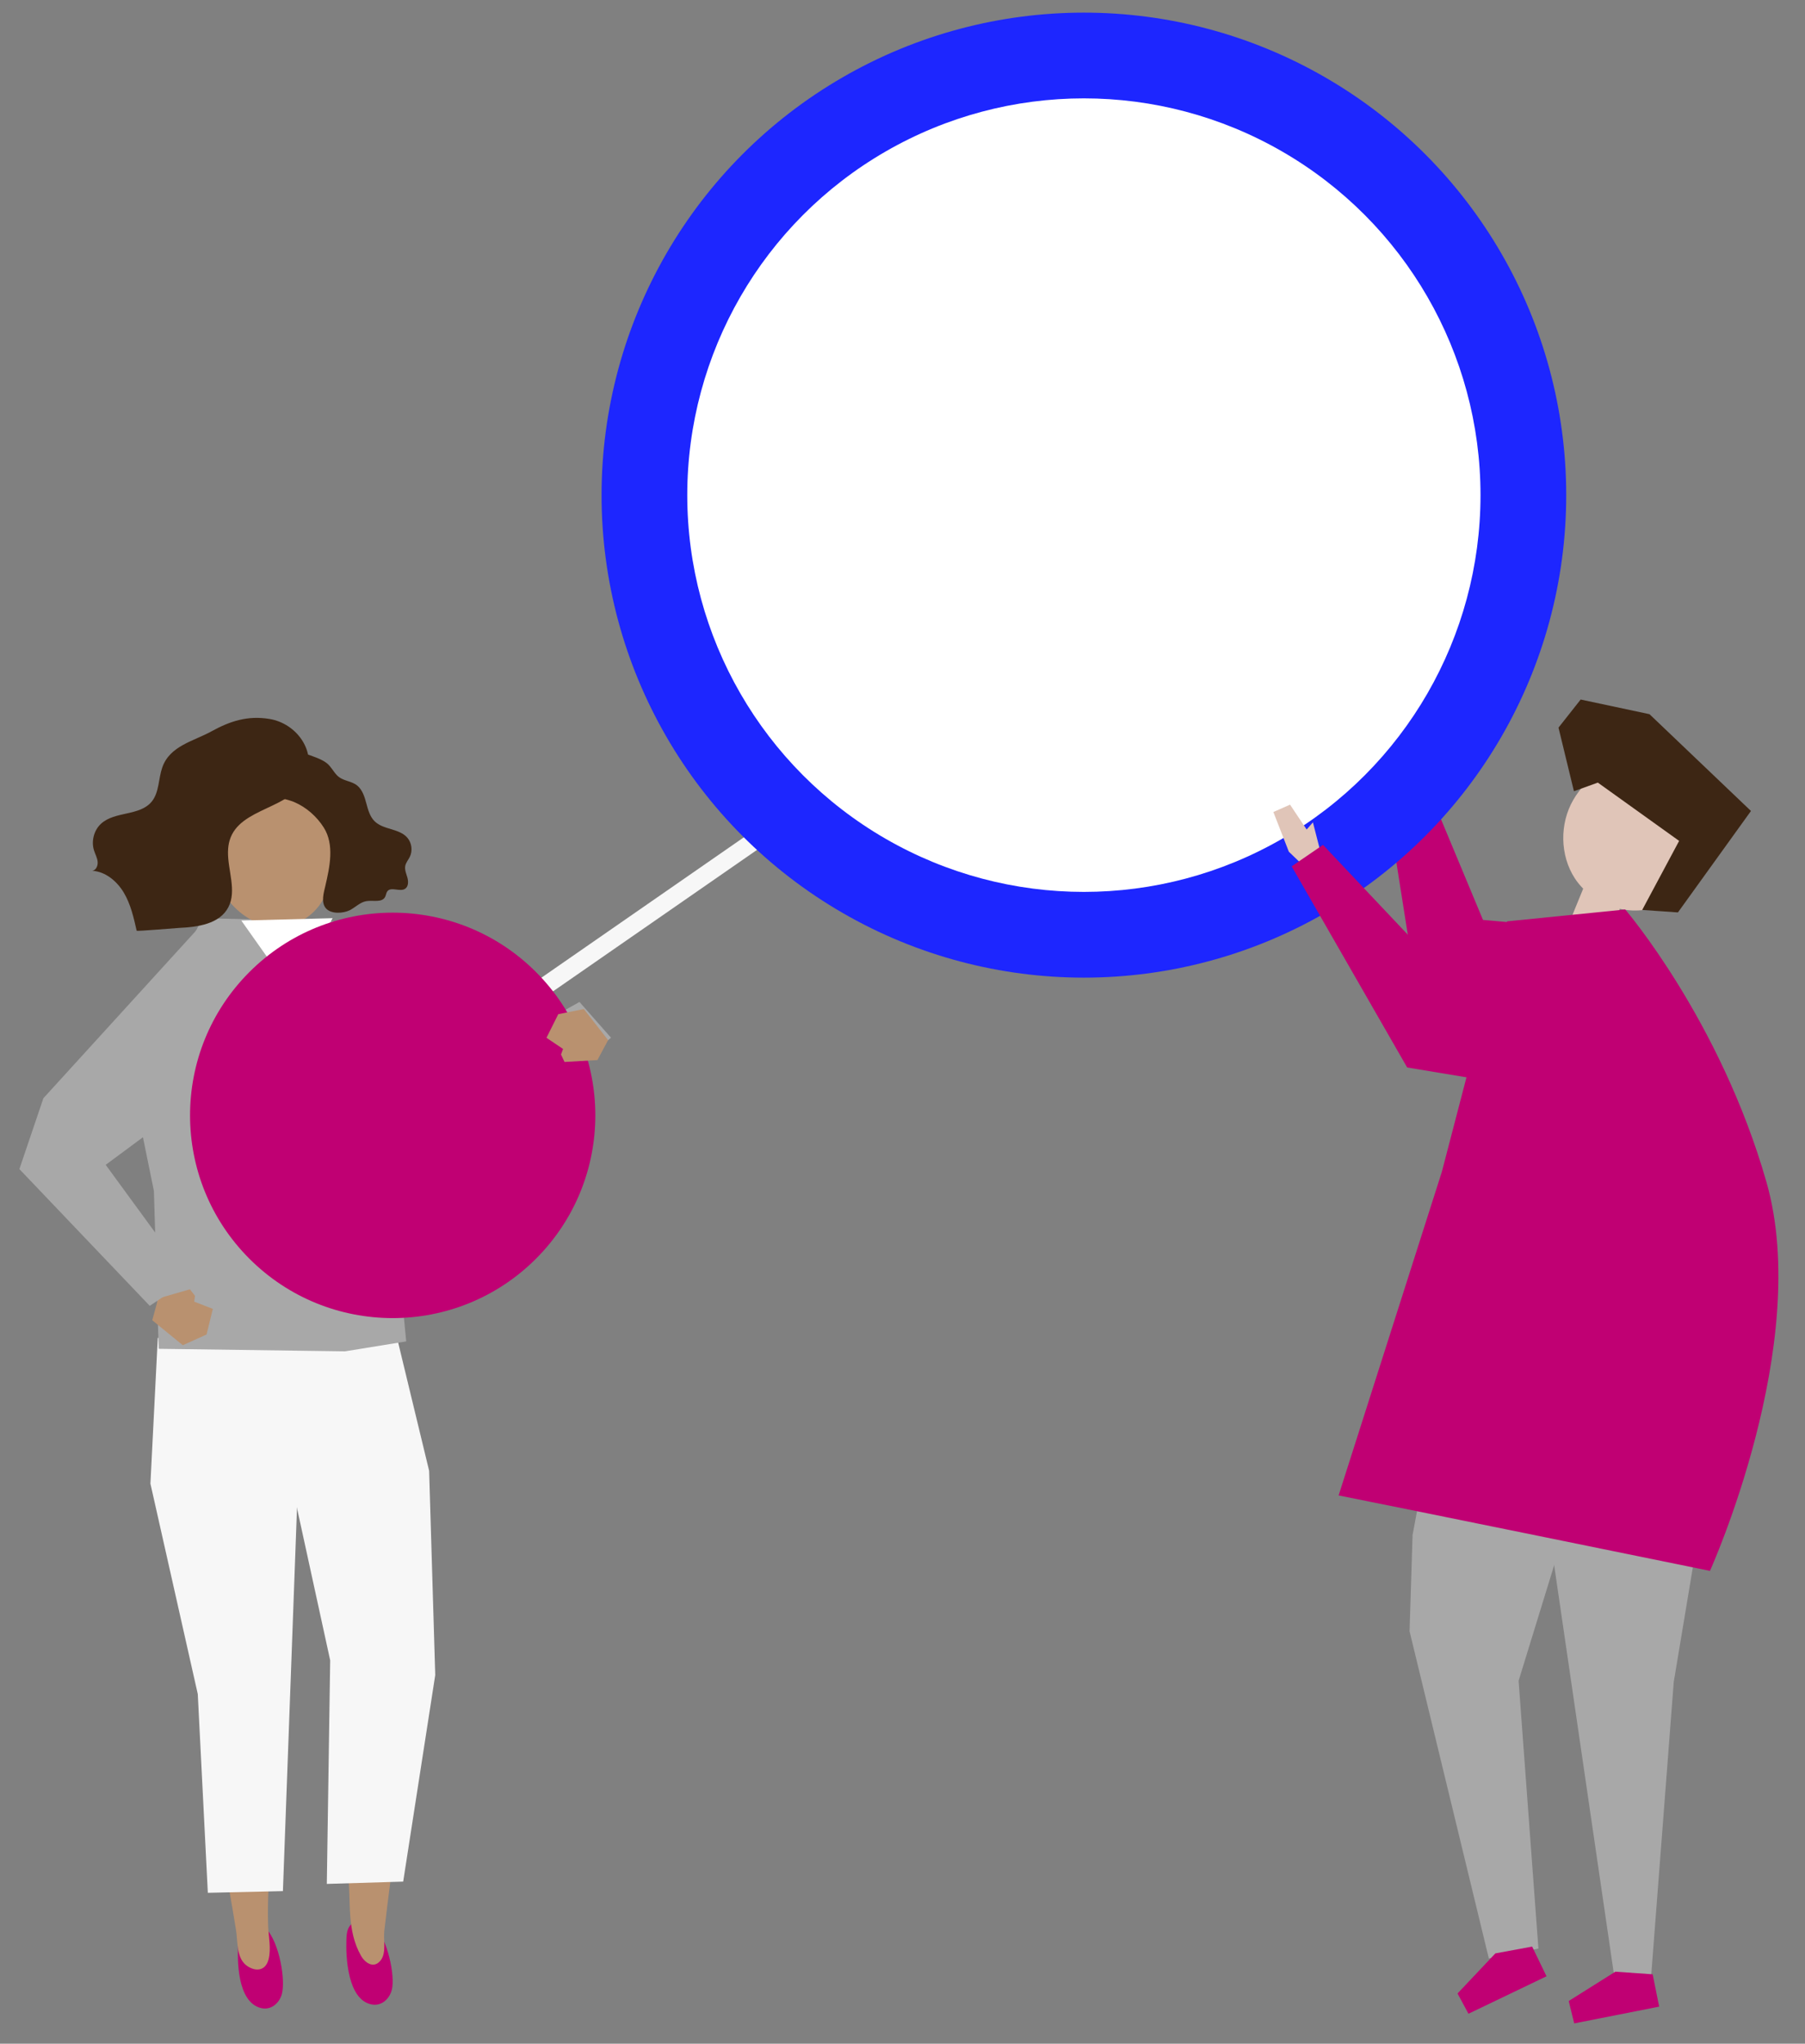 <?xml version="1.0" encoding="UTF-8"?>
<svg id="object" xmlns="http://www.w3.org/2000/svg" version="1.1" viewBox="0 0 883.51 1000">
  <rect x="0" y="0" width="883.51" height="1000" fill="#808080" stroke="none"/>
  <defs>
    <style>
      .cls-1 {
        fill: #f7f7f7;
      }

      .cls-1, .cls-2, .cls-3, .cls-4, .cls-5, .cls-6, .cls-7, .cls-8, .cls-9 {
        stroke-width: 0px;
      }

      .cls-2 {
        fill: #c00073;
      }

      .cls-3 {
        fill: #b9916f;
      }

      .cls-4 {
        fill: #a8a8a8;
      }

      .cls-5 {
        fill: #3d2614;
      }

      .cls-6 {
        fill: #edb256;
      }

      .cls-7 {
        fill: #e0c5b8;
      }

      .cls-8 {
        fill: #fff;
      }

      .cls-9 {
        fill: #1d26ff;
      }
    </style>
  </defs>
  <g>
    <polygon class="cls-6" points="677.22 375.81 678.4 355.61 687.05 355.18 689.31 368.99 693.43 366.89 690.32 384.18 681.31 385.85 677.22 375.81"/>
    <polygon class="cls-2" points="789.98 455.75 725.9 450.13 694.33 374.46 676.89 380.16 693.43 484.83 793.53 503.02 789.98 455.75"/>
  </g>
  <g>
    <g>
      <g>
        <path class="cls-2" d="M130.34,943.72c-1.98-2.17-4.28-3.36-6.88-2.95-2.5.39-4.75,2.09-5.78,4.36-.7,1.55-.85,3.27-.99,4.96-.72,8.73-.66,29.46,10.97,32.44,4.89,1.25,8.93-2.22,10.24-6.61,1.97-6.61-.95-24.93-7.55-32.2Z"/>
        <path class="cls-3" d="M134.13,817.79l-.61,53.25c.71,23.65-2.99,47.44-2.28,71.1.16,5.44,1.58,11.18.21,16.57-1.34,5.27-5.63,6.21-10.02,3.54-5.89-3.58-4.94-11.93-5.92-18.03-2.7-16.75-5.86-33.42-8.68-50.15-1.38-8.2,1.46-19.7.85-28l-8.6-44.63,35.06-3.64Z"/>
      </g>
      <polygon class="cls-1" points="73.63 725.96 96.81 828.92 101.73 926.15 138.48 925.32 148.48 653.36 77.23 654.65 73.63 725.96"/>
      <g>
        <g>
          <path class="cls-2" d="M182.91,941.79c-2.06-2.06-4.41-3.11-6.99-2.55-2.48.54-4.65,2.37-5.58,4.7-.63,1.59-.71,3.32-.78,5.02-.35,8.78.61,29.52,12.32,31.82,4.92.97,8.81-2.75,9.92-7.22,1.68-6.73-2.01-24.89-8.9-31.78Z"/>
          <path class="cls-3" d="M163.54,819.49l3.12,53.17c.25,14.78,2.22,29.44,3.75,44.11,1.42,13.63-.79,27.83,6.33,40.23,2.23,3.89,6.75,6.48,9.91,1.75,2.43-3.64.99-9.71,1.45-13.84,1.9-16.86,4.28-33.66,6.3-50.5.99-8.26-2.39-19.61-2.17-27.93l6.49-44.98-35.19-2.01Z"/>
        </g>
        <polygon class="cls-1" points="210.05 719.67 213.04 819.61 197.35 920.68 159.97 921.8 161.62 812.42 141.84 721.71 135.2 662.33 194.51 655.34 210.05 719.67"/>
      </g>
      <polygon class="cls-4" points="163.12 450.8 99.21 449.27 62.16 518.19 75.33 582.73 77.68 659.97 168.84 661.22 198.83 656.35 190.87 573.81 195.43 463.57 163.12 450.8"/>
      <polygon class="cls-3" points="77.45 635.33 74.52 646 89.48 658.22 101.11 652.97 104.18 640.44 95.06 636.9 95.44 634.05 92.95 630.86 77.45 635.33"/>
      <polygon class="cls-4" points="99.29 451.72 21.23 537.38 9.49 572.04 73.3 638.95 92.65 625.93 51.74 569.96 90.78 541.02 99.29 451.72"/>
      <polygon class="cls-4" points="160.7 492.56 193.99 559.1 229.88 566.23 299.08 507.76 283.65 490.26 222.33 524.62 189.82 463.57 160.7 492.56"/>
      <g>
        <path class="cls-3" d="M158.77,403.03c-9.63-28.01-46.61-17.51-54.23,7.43-4.97,16.27,7.59,37.38,24.45,42.05.07.64.13,1.24.13,1.75.01,2.61.33,5.19.72,7.8.14.97,14.9-1.86,16.54-2.19.58-.11,1.22-.27,1.53-.75.59-.93-.37-3.65-.48-4.68-.13-1.21-.26-2.43-.38-3.65,8.32-4.06,13.56-12.7,15.03-21.5,1.47-8.84-.41-17.83-3.3-26.25Z"/>
        <g>
          <path class="cls-5" d="M134.99,371.95c-1.98,2.01-2.76,4.82-3.33,7.52-.34,1.61-.64,3.28-.29,4.87,1.37,6.36,7.68,6.03,12.56,8.08,6.01,2.53,11.2,7.18,14.57,12.54,5.27,8.39,2.9,19.19.76,28.45-.75,3.26-2.27,8.11.26,11.02,2.57,2.96,8.51,2.5,11.59.98,2.81-1.39,5.12-3.96,8.21-4.48,3.27-.55,7.69.89,9.21-2.11.42-.83.46-1.85,1-2.62,1.81-2.58,6.3.44,8.85-1.38,1.57-1.12,1.55-3.51,1.03-5.4s-1.42-3.8-1.05-5.72c.32-1.65,1.51-2.96,2.24-4.46,1.45-2.97.95-6.83-1.21-9.34-4.03-4.66-11.82-3.77-16.13-8.16-2.25-2.28-3.12-5.58-3.96-8.69-.84-3.12-1.84-6.4-4.25-8.51-2.97-2.61-7.25-2.17-10.18-5.26-1.72-1.82-2.87-4.18-4.8-5.77-2.54-2.09-7.52-3.69-10.68-4.75-5.02-1.69-10.64-.61-14.39,3.2Z"/>
          <path class="cls-5" d="M111.6,416.64c-.17,9.22,4.41,19.19.16,27.3-4.29,8.19-14.97,9.67-24.07,10.09-1.5.07-20.71,1.73-20.8,1.37-1.44-6.42-2.93-12.97-6.28-18.61-3.36-5.64-8.97-10.31-15.39-10.71,1.85-.32,2.79-2.59,2.57-4.51-.21-1.91-1.21-3.64-1.78-5.48-1.41-4.52-.04-9.79,3.37-12.97,6.8-6.34,19.12-3.7,24.95-10.98,3.61-4.51,3.18-11.06,5.08-16.57,3.66-10.65,15.32-12.88,24.04-17.69,9.2-5.08,17.87-7.86,28.49-6.09,13.17,2.19,22.95,15.6,17.87,28.21-6.51,16.18-32.55,14.78-37.42,31.21-.52,1.76-.75,3.58-.78,5.42Z"/>
        </g>
      </g>
    </g>
    <polygon class="cls-8" points="118.12 450.43 137.94 478.45 147.26 477.69 162.8 449.27 118.12 450.43"/>
  </g>
  <rect class="cls-1" x="133.57" y="407.36" width="470.59" height="8.73" transform="translate(-168.84 283.47) rotate(-34.73)"/>
  <circle class="cls-9" cx="530.54" cy="242.27" r="236.09"/>
  <circle class="cls-8" cx="530.54" cy="242.27" r="194.14"/>
  <circle class="cls-2" cx="192.21" cy="545.76" r="99.19" transform="translate(-329.61 295.76) rotate(-45)"/>
  <g>
    <polygon class="cls-4" points="782.14 667.17 782.14 696.28 743.32 822.43 753.02 953.44 728.76 958.29 689.95 798.17 691.43 751.07 709.36 654.99 782.14 667.17"/>
    <polygon class="cls-4" points="751.34 701.64 790.35 968.5 808.08 968.5 819.27 822.94 843.53 677.38 751.34 701.64"/>
    <polygon class="cls-2" points="731.95 955.8 713.43 975.4 718.78 985.34 756.99 967 749.95 952.47 731.95 955.8"/>
    <polygon class="cls-2" points="790.68 964.75 767.85 979.1 770.54 990.06 812.13 981.85 808.94 966.03 790.68 964.75"/>
    <g>
      <path class="cls-7" d="M782.37,376.75c10.83,11.46,30.39,11.84,39.66,24.64,6.02,8.32,5.87,20.27,1.36,29.77-2.1,4.43-5.18,8.54-9.35,11.04-2.71,1.62-5.79,2.5-8.88,2.96-4.13.61-8.33.42-12.37-.47-.69,3.67-1.04,7.4-1.05,11.13-7.23-2.84-16.8-.47-24.03-3.31,1.63-4.16,5.6-13.52,7.23-17.68-1.53-1.56-2.92-3.25-4.12-5.1-7.25-11.15-7.53-26.67-.69-38.42,3.21-5.51,7.74-10.09,12.25-14.56Z"/>
      <polygon class="cls-5" points="782.1 382.93 821.9 411.45 803.82 445.24 821.31 446.45 857.06 396.81 807.39 349.45 773.7 342.28 762.85 356.03 770.41 387.15 782.1 382.93"/>
    </g>
  </g>
  <polygon class="cls-3" points="292.42 518.7 297.65 508.94 285.76 493.71 273.26 496.25 267.49 507.79 275.61 513.26 274.6 515.96 276.32 519.62 292.42 518.7"/>
  <g>
    <polygon class="cls-7" points="630.86 416.75 623.29 397.32 631.45 393.72 639.58 405.88 642.65 402.38 647.11 419.8 639.13 424.69 630.86 416.75"/>
    <polygon class="cls-2" points="803.57 479.8 717.9 487.83 647.58 413.4 632.24 423.9 688.77 522.31 803.57 541.41 803.57 479.8"/>
  </g>
  <path class="cls-2" d="M737.69,450.82l57.82-5.81s46.51,54.18,69.13,133.37c22.62,79.19-27.65,190.25-27.65,190.25,0,0-156.16-31.88-181.77-36.91l50.54-158.37,31.94-122.53Z"/>
</svg>